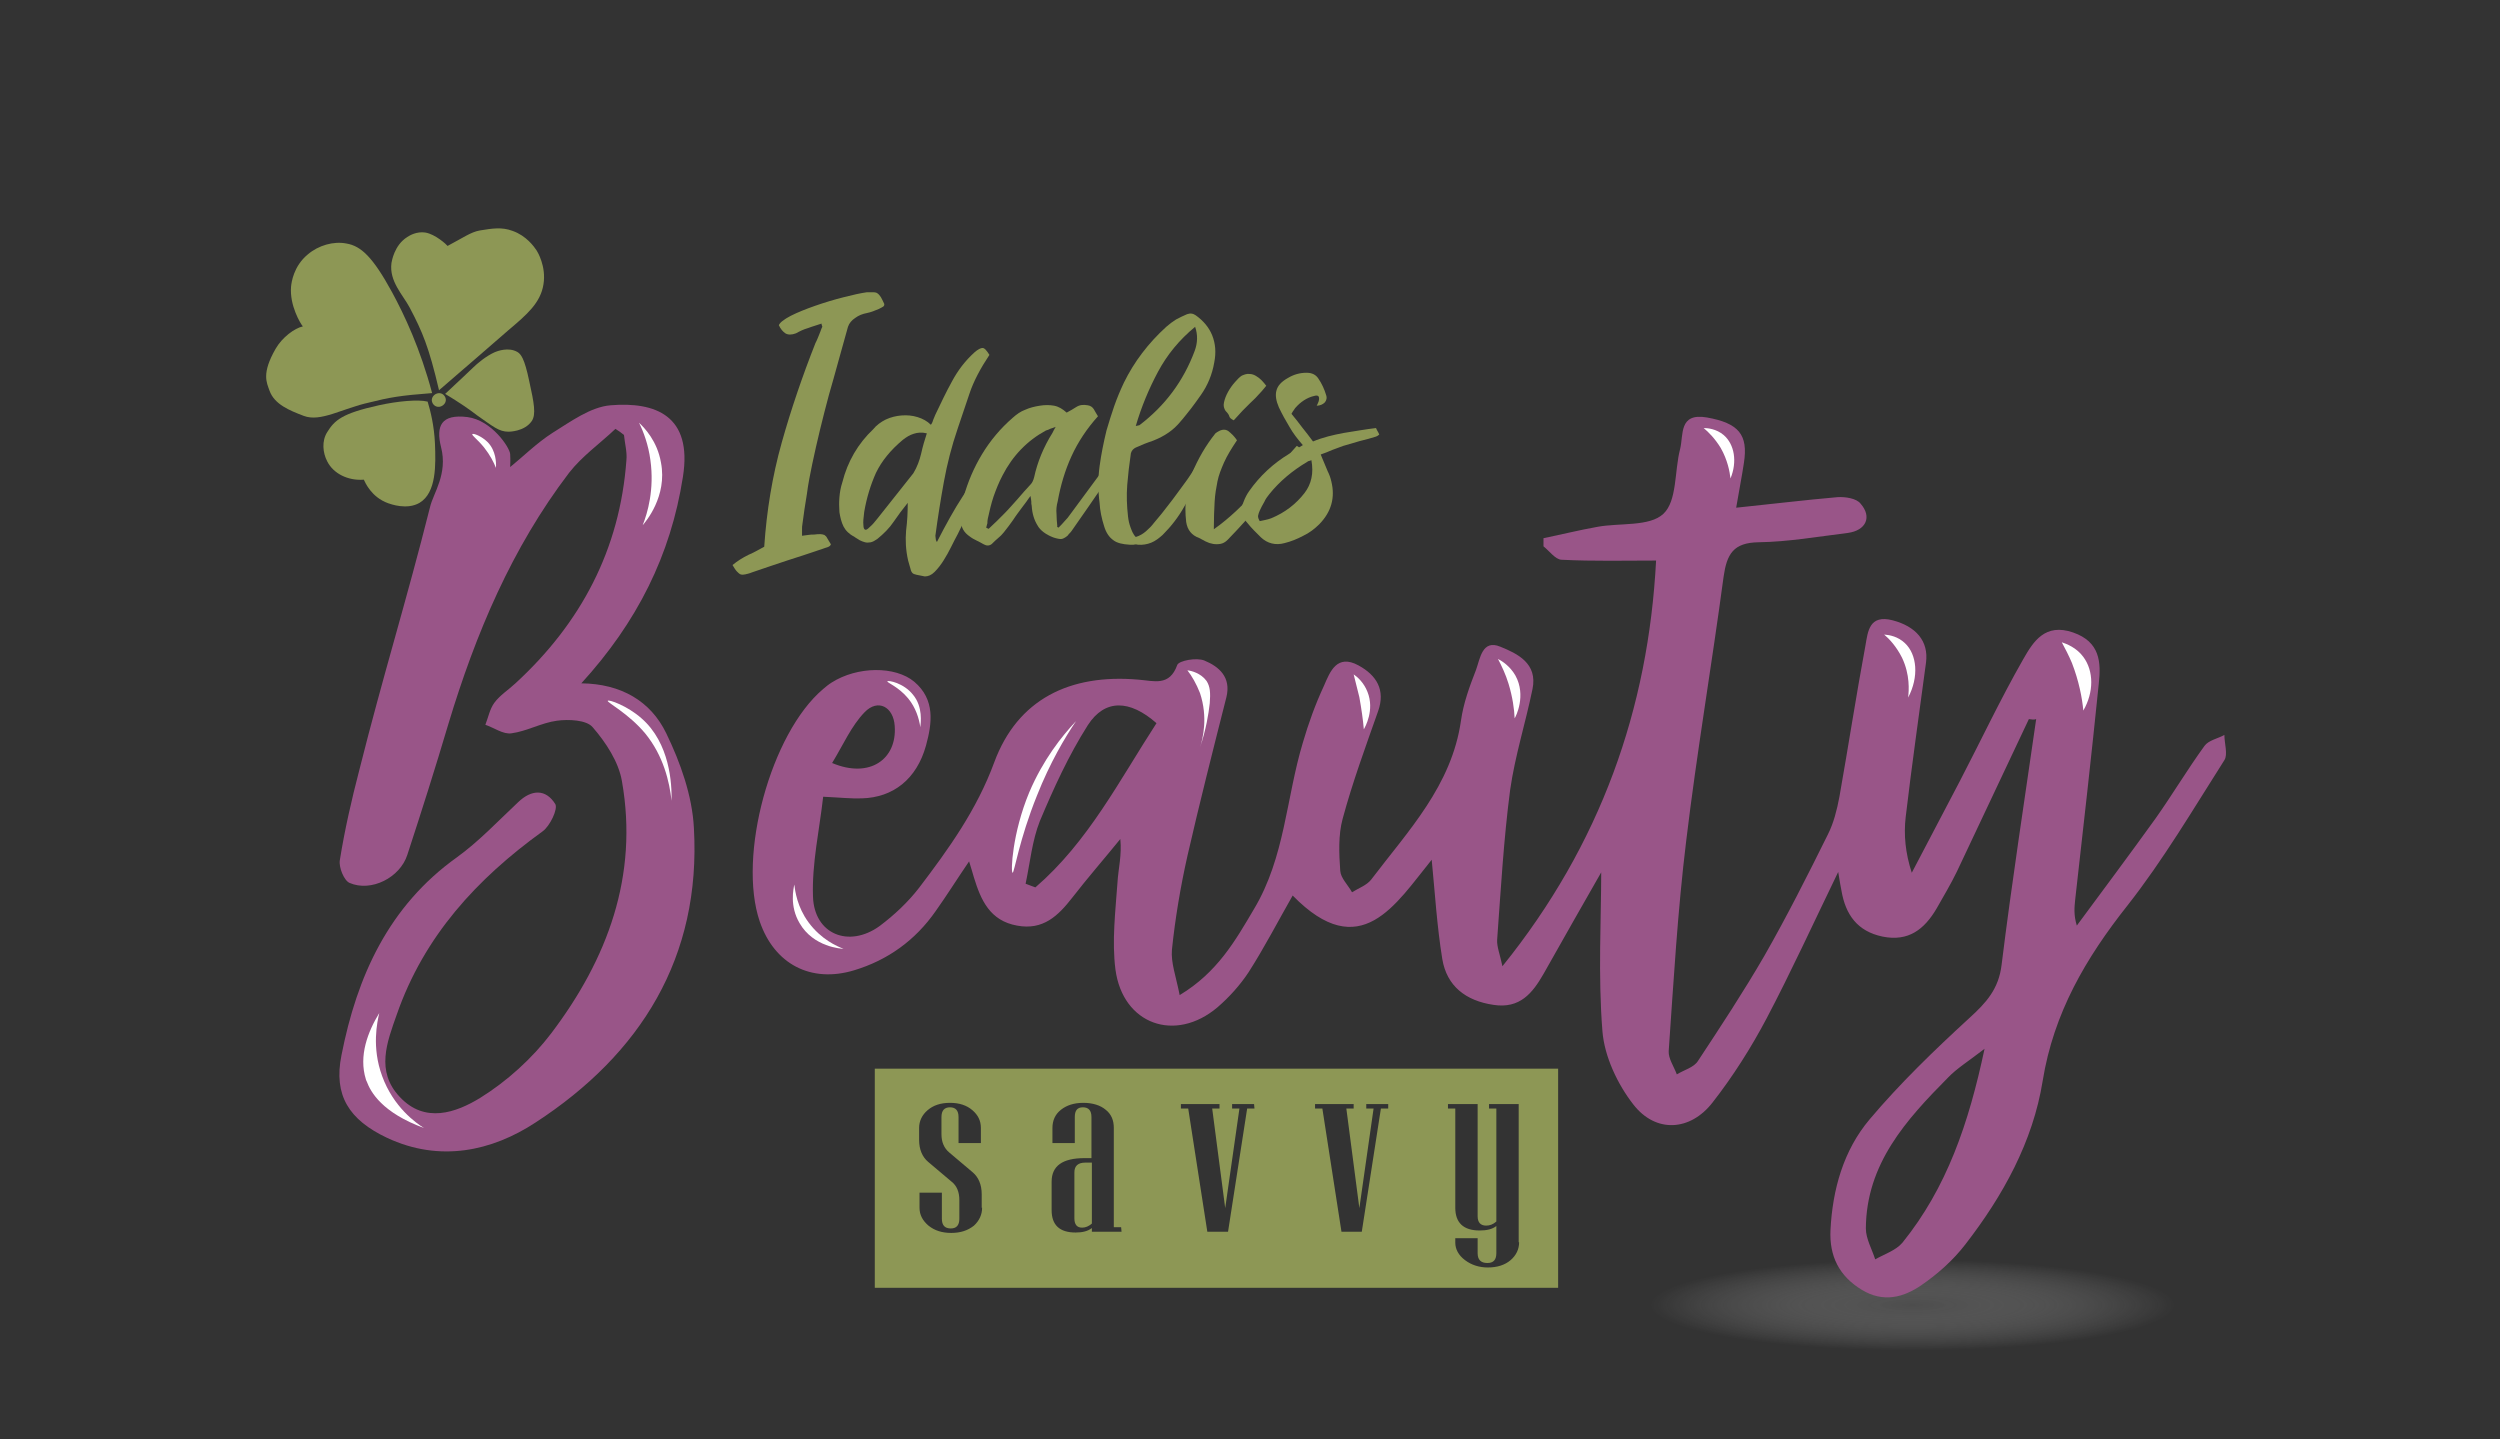 <?xml version="1.0" encoding="utf-8"?>
<!-- Generator: Adobe Illustrator 21.1.0, SVG Export Plug-In . SVG Version: 6.00 Build 0)  -->
<svg version="1.1" id="Capa_1" xmlns="http://www.w3.org/2000/svg" xmlns:xlink="http://www.w3.org/1999/xlink" x="0px" y="0px"
	 viewBox="0 0 615 354" style="enable-background:new 0 0 615 354;" xml:space="preserve">
<rect x="0" y="0" width="615" height="354" fill="#333333" stroke="none"/>
<style type="text/css">
	.st0{opacity:0.46;fill:url(#SVGID_1_);enable-background:new    ;}
	.st1{fill:#995588;}
	.st2{fill:#8D9755;}
	.st3{fill:#FFFFFF;}
</style>
<g>
	
		<radialGradient id="SVGID_1_" cx="470.5" cy="-576.615" r="64.515" gradientTransform="matrix(1 0 0 -0.173 0 221.288)" gradientUnits="userSpaceOnUse">
		<stop  offset="0" style="stop-color:#6B6B6B"/>
		<stop  offset="1" style="stop-color:#FFFFFF;stop-opacity:0"/>
	</radialGradient>
	<ellipse class="st0" cx="470.5" cy="321.1" rx="69.5" ry="11.4"/>
	<g>
		<g>
			<path class="st1" d="M499.1,176.9c-5.9,12.5-11.8,25-17.7,37.5c-1.5,3.1-3.3,6.1-5,9.1c-3,5.1-6.9,8.2-13.3,6.9
				c-6.2-1.3-9.1-5.4-10.1-11.3c-0.2-1-0.4-2.1-0.8-4.6c-6.2,12.8-11.6,24.6-17.6,36c-3.8,7.2-8.3,14.3-13.3,20.7
				c-5.5,7.1-14,7.6-19.5,0.5c-3.9-5-7.1-11.8-7.6-18c-1.1-13.8-0.3-27.7-0.3-39.1c-3.8,6.6-9,15.8-14.2,25
				c-2.7,4.7-5.8,8.6-12.3,7.6c-6.8-1-11.5-4.6-12.6-11.3c-1.3-8-1.8-16.2-2.6-24.4c-8.8,10.8-17.5,25.9-34.2,8.8
				c-3.6,6.3-6.9,12.7-10.8,18.8c-2.1,3.2-4.8,6.2-7.7,8.7c-10.4,8.8-23.3,4.2-25.1-9.3c-0.9-7,0-14.3,0.5-21.4
				c0.2-3.4,1.1-6.7,0.7-10.7c-3.9,4.8-8,9.5-11.8,14.4c-3.5,4.5-7.2,8.1-13.6,6.9c-6.7-1.2-8.9-6.3-10.6-11.8c-0.3-1-0.6-2.1-1.2-4
				c-3,4.4-5.5,8.4-8.2,12.2c-5,7.2-11.8,12.1-20.1,14.6c-10.6,3.2-19.6-1.5-23.2-12c-5.5-16.1,2.7-46.3,15.6-57.2
				c0.7-0.6,1.3-1.1,2.1-1.6c6.3-4,15.6-4.1,20.3-0.2c5.2,4.4,4.4,10.2,2.9,15.7c-2.3,8.3-8.1,12.8-15.8,13
				c-2.6,0.1-5.2-0.2-9.5-0.4c-0.9,8.1-2.8,16.4-2.5,24.6c0.3,9.2,8.8,12.7,16.4,7.2c3.6-2.7,7-5.9,9.7-9.4
				c7.3-9.6,14.2-19.2,18.5-30.9c5.7-15.4,18.5-21.8,35.5-20.3c3.8,0.3,7.6,1.7,9.5-3.6c0.4-1.1,4.8-1.9,6.7-1.1
				c3.6,1.5,6.6,4.1,5.4,9c-3.3,13-6.6,26-9.6,39.1c-1.7,7.6-3,15.3-3.8,23c-0.3,3.2,1,6.6,1.9,11.2c9.3-5.6,13.7-13.4,18.3-21.2
				c7.6-12.7,7.9-27.3,12-40.9c1.4-4.8,3.1-9.5,5.2-14c1.5-3.5,3.2-7.9,8.5-5c4.4,2.4,6.7,6,4.8,11.3c-3.1,8.8-6.3,17.5-8.7,26.4
				c-1.1,4-0.9,8.6-0.6,12.8c0.1,1.8,1.9,3.5,2.9,5.3c1.6-1,3.6-1.7,4.7-3.1c9.1-12,19.8-23.1,22.1-39.1c0.6-4.3,2.1-8.4,3.7-12.5
				c1-2.7,1.5-7.6,6-5.7c4.2,1.7,9.2,4.1,7.9,10.4c-1.7,8.3-4.3,16.4-5.5,24.8c-1.6,12.2-2.3,24.6-3.2,36.9
				c-0.1,1.7,0.7,3.6,1.3,6.5c24.2-30,35.9-63.4,37.8-99.8c-7.6,0-15.4,0.2-23.3-0.2c-1.5-0.1-2.9-2.1-4.4-3.3c0-0.7,0-1.4,0-2
				c4.4-0.9,8.8-2,13.3-2.8c5.5-1,12.8,0,16.2-3.2c3.4-3.2,2.7-10.5,4.1-15.9c0.9-3.5-0.4-9,6.6-7.8c7.8,1.4,10.2,4.2,9.1,11.2
				c-0.5,3.4-1.2,6.8-1.9,11c8.8-0.9,16.9-1.9,25-2.6c1.9-0.1,4.6,0.3,5.6,1.6c2.9,3.3,1.3,6.6-3.1,7.2c-7.3,0.9-14.7,2.2-22,2.3
				c-6.2,0.1-7.8,2.9-8.6,8.5c-2.9,21.7-6.6,43.3-9.2,65c-2.1,17.2-3.1,34.5-4.3,51.7c-0.1,1.8,1.3,3.8,2,5.7
				c1.8-1.1,4.2-1.7,5.2-3.3c5.6-8.5,11.2-17,16.3-25.8c5.6-9.8,10.7-19.9,15.7-30c1.4-2.8,2.2-6,2.8-9.2
				c2.2-12.4,4.1-24.8,6.4-37.2c0.6-3.4,0.9-7.7,6.7-6.2c5.7,1.5,8.9,5.1,8.2,10.4c-1.7,12.7-3.5,25.3-5,38
				c-0.5,4.3-0.1,8.8,1.5,13.7c3.9-7.5,7.9-15,11.8-22.5c5.2-10,10-20.2,15.6-30c2.5-4.4,5.4-9,12.3-6.6c6.6,2.3,6.9,7.3,6.3,12.6
				c-1.8,17.7-3.8,35.4-5.8,53.1c-0.2,1.9-0.4,3.8,0.4,6.4c6.5-8.8,13-17.5,19.4-26.4c4.1-5.8,7.8-12,12-17.8c1-1.4,3.3-1.8,4.9-2.7
				c0,2.1,0.9,4.8,0,6.2c-7.7,12.1-15,24.5-23.8,35.7c-10.3,13-18.2,26.5-20.9,43.2c-2.4,15-9.8,28.3-19,40.2
				c-3,3.9-6.8,7.3-10.9,10.1c-4.4,3-9.3,4.3-14.6,1.1c-5.6-3.4-8-8.3-7.7-14.7c0.5-10,3.2-19.6,9.6-27.2c7.5-8.9,15.9-17,24.5-24.9
				c4.2-3.8,7.3-7.2,8-13.2c2.5-20.2,5.6-40.2,8.5-60.4C500.4,177.1,499.8,177,499.1,176.9z M488.2,258c-4,3.1-6.8,4.8-9,7.1
				c-10.3,10.4-20.1,21.2-20.2,37.1c0,2.5,1.5,5.1,2.3,7.6c2.3-1.3,5.1-2.2,6.7-4.1C478.9,292.2,484.3,276.4,488.2,258z
				 M252.3,217.4c0.8,0.3,1.6,0.6,2.4,0.9c13-11.2,20.7-26.4,29.8-40.4c-6.6-5.8-12.7-6-16.9,0.5c-4.7,7.4-8.4,15.5-11.8,23.6
				C253.9,206.8,253.4,212.2,252.3,217.4z M204.7,187.7c9.2,3.9,16-0.9,15.4-9.1c-0.3-4.7-4.1-6.8-7.4-3.4
				C209.4,178.6,207.4,183.3,204.7,187.7z"/>
			<path class="st1" d="M151.4,105.5c-3.8,3.6-8.2,6.7-11.4,10.8c-14.1,18.5-23,39.6-29.7,61.8c-3.2,10.8-6.6,21.5-10.1,32.2
				c-1.8,5.6-8.9,9.2-14.2,6.9c-1.4-0.6-2.7-3.9-2.4-5.6c1.2-7.5,2.9-14.9,4.8-22.2c5.8-23.1,11.6-41.6,17.4-64.7
				c0.8-3.4,4.4-8.1,2.7-14.7c-1.3-5.2,0-8.2,6.5-7.4c6,0.8,10.4,7.5,10.5,9.1c0.1,1.5,0,2.9,0,3.2c3.1-2.5,6.5-5.9,10.4-8.4
				c4.5-2.8,9.4-6.4,14.3-6.8c11-0.9,20.2,2.5,17.8,17.6c-3,19.3-11.3,35.8-25,50.8c9.8,0.1,17.1,4.4,20.9,12.3
				c3.5,7.2,6.4,15.4,6.8,23.3c1.8,31.8-13.1,55.6-38.9,72.4c-10.8,7.1-23.6,9.9-36.6,3.8c-9.3-4.4-13.2-10.4-11.2-20.3
				c3.8-19.4,11.6-36.7,28.4-48.7c5.4-3.9,10.1-8.9,15-13.5c3.4-3.3,6.9-3.3,9.2,0.4c0.7,1.2-1.3,5.4-3.1,6.7
				c-16.2,11.7-29.2,25.8-35.9,45.1c-2.4,6.8-5.2,13.9,0.7,20.2c6.2,6.7,13.9,3.9,19.8,0.3c6.6-4.1,12.8-9.7,17.5-15.9
				c13.8-18.2,21.5-38.7,17.4-62c-0.8-4.8-4-9.6-7.2-13.3c-1.5-1.8-5.9-2-8.8-1.6c-3.8,0.5-7.4,2.6-11.2,3.1c-2,0.3-4.3-1.4-6.4-2.1
				c0.7-1.8,1.1-3.9,2.2-5.4c1.4-1.9,3.5-3.2,5.2-4.8c16.1-14.8,25.7-32.9,27.3-54.9c0.2-2-0.4-4.1-0.6-6.2
				C152.9,106.5,152.2,106,151.4,105.5z"/>
		</g>
	</g>
	<g>
		<g>
			<path class="st2" d="M264.3,288.4v11.3c0,1.5,0.6,2.3,1.9,2.3c0.8,0,1.6-0.3,2.4-1v-15H267C265.2,286,264.3,286.8,264.3,288.4z"
				/>
			<path class="st2" d="M215.2,262.9v53.9h168.1v-53.9H215.2z M241.6,297.1c0,1.7-0.7,3.2-2,4.4c-1.5,1.2-3.3,1.8-5.6,1.8
				s-4.1-0.6-5.6-1.8c-1.4-1.2-2.2-2.6-2.2-4.4v-3.7h5.5v6.4c0,1.6,0.7,2.4,2.2,2.4c1.4,0,2.1-0.8,2.1-2.4v-4.6
				c0-1.9-0.6-3.5-1.9-4.5l-5.8-4.9c-1.4-1.2-2.2-3-2.2-5.4v-2.9c0-1.7,0.7-3.2,2.1-4.4c1.4-1.2,3.2-1.8,5.5-1.8s4.1,0.6,5.5,1.8
				c1.4,1.2,2.1,2.6,2.1,4.4v3.7h-5.5v-6.4c0-1.6-0.7-2.4-2.1-2.4c-1.4,0-2.1,0.8-2.1,2.4v4.2c0,1.9,0.6,3.4,1.9,4.5l5.8,4.9
				c1.4,1.2,2.2,3,2.2,5.4v3.3H241.6z M275.9,303h-7.3v-0.9c-1,0.8-2.4,1.1-4,1.1c-3.9,0-5.9-1.8-5.9-5.5v-7c0-3.9,2.7-5.8,8.1-5.8
				h1.7v-10.1c0-1.6-0.7-2.4-2.1-2.4s-2,0.8-2,2.4v6.4h-5.5v-3.7c0-1.9,0.7-3.4,2.1-4.5s3.2-1.7,5.5-1.7s4.2,0.6,5.5,1.7
				c1.4,1.1,2,2.6,2,4.5v24.4h1.8L275.9,303L275.9,303z M308.6,272.7h-1.8l-4.7,30.3H297l-4.7-30.3h-1.8v-1.1h9.5v1.1h-1.8l3.2,24.5
				l3.5-24.5h-1.8v-1.1h5.4L308.6,272.7L308.6,272.7z M341.5,272.7h-1.8L335,303h-5l-4.7-30.3h-1.8v-1.1h9.5v1.1h-1.8l3.2,24.5
				l3.5-24.5h-1.8v-1.1h5.4L341.5,272.7L341.5,272.7z M373.7,305.6c0,1.7-0.7,3.2-2.1,4.4c-1.4,1.2-3.3,1.8-5.6,1.8
				c-2.1,0-4-0.6-5.6-1.8c-1.6-1.2-2.4-2.7-2.4-4.3v-1.1h5.5v3.7c0,1.6,0.8,2.4,2.4,2.4c1.5,0,2.2-0.8,2.2-2.4v-6.7
				c-1,0.8-2.4,1.1-4.1,1.1c-4,0-6-1.9-6-5.6v-24.4h-1.8v-1.1h7.3v27.6c0,1.5,0.7,2.3,2.1,2.3c0.9,0,1.7-0.3,2.5-1v-27.8h-1.8v-1.1
				h7.3v34H373.7z"/>
		</g>
	</g>
	<path class="st3" d="M116.2,106.8c0.2-0.3,2.3,0.5,3.8,2c2,2.1,2.1,5,2,6.3c-0.5-1.3-1.4-3.1-2.9-5
		C117.5,108.1,116,107.1,116.2,106.8z"/>
	<path class="st3" d="M149.5,172.4c0.2-0.4,4.8,1.2,8.3,4.3c7,6.1,7.5,16.1,7.4,20.3c-0.5-4.7-2-11.1-6.5-16.6
		C154.6,175.5,149.3,172.8,149.5,172.4z"/>
	<path class="st3" d="M93.3,249.2c-2.8,4.6-5.1,10.5-3.3,16.3c0,0.1,0.1,0.3,0.2,0.5c1,2.7,3.8,7.7,14.1,11.5
		c-1.9-1.2-7.5-5.1-10.3-12.8C91.4,257.6,92.8,251.4,93.3,249.2z"/>
	<path class="st3" d="M218.3,167.6c0.2-0.3,4,0.4,6.3,3.3c2.5,3,1.9,7,1.8,8c-0.3-2.1-1.1-4.8-3-7.1
		C221,168.9,218.1,167.9,218.3,167.6z"/>
	<path class="st3" d="M195.4,217.6c-0.2,1-1.2,5.3,1.3,9.5c3.4,5.9,10.3,6.3,10.8,6.3c-1.6-0.6-5.5-2.3-8.6-6.5
		C196.1,223.1,195.6,219.2,195.4,217.6z"/>
	<path class="st3" d="M292.1,164.9c1,0.1,3.3,0.7,4.7,2.6c0.9,1.4,1,2.9,0.8,5.5c-0.3,2.7-0.9,6.4-2.4,10.9c0.7-2.2,2-7.4,0-13.4
		C294.3,168.2,293.2,166.3,292.1,164.9z"/>
	<path class="st3" d="M264.7,177.4c-3.5,3.7-8.1,9.5-11.5,17.5c-4.2,10.1-4.6,19.7-4.1,19.8c0.4,0.1,1.6-8.1,6-19
		C258.3,187.6,262,181.4,264.7,177.4z"/>
	<path class="st3" d="M333,165.9c0.9,0.6,2.5,2,3.4,4.3c1.8,4.5-0.6,8.7-0.9,9.2c-0.2-2.4-0.6-5.1-1.1-7.9
		C333.9,169.5,333.4,167.6,333,165.9z"/>
	<path class="st3" d="M368.5,162.1c1,0.5,3,1.8,4.3,4.1c2.7,4.9,0.1,10.1-0.2,10.5c-0.1-2.3-0.5-5.2-1.5-8.5
		C370.4,165.9,369.4,163.8,368.5,162.1z"/>
	<path class="st3" d="M419.1,105.3c1,0,3.1,0.2,4.9,1.7c2.7,2.3,3.4,6.6,1.7,10.7c-0.2-1.7-0.7-4.5-2.4-7.5
		C421.9,107.9,420.3,106.3,419.1,105.3z"/>
	<path class="st3" d="M463.5,156.1c1.4,0.1,3.4,0.5,5.1,2.1c3,2.8,3.5,8.3,0.8,13.4c0.2-1.7,0.5-5.6-1.5-9.8
		C466.5,159,464.7,157.1,463.5,156.1z"/>
	<path class="st3" d="M507.2,158c1.2,0.4,3.6,1.3,5.3,3.6c2.6,3.5,2.6,8.7,0,13.2c-0.3-3.2-1.1-7.3-2.8-11.7
		C508.9,161.2,508,159.5,507.2,158z"/>
	<path class="st3" d="M157.2,104c1.1,2.2,2.3,5.4,2.8,9.2c1,7.2-0.7,13-1.9,16c0.7-0.8,6.1-7.1,4.5-15.4
		C161.7,108.5,158.5,105.2,157.2,104z"/>
	<g>
		<path class="st2" d="M108,96c-2.5-10.7-4.1-14.4-7.2-20.3c-1.7-3.2-5.1-6.5-4.5-11c0.1-0.5,0.7-4.4,3.9-6.4
			c0.6-0.4,2.3-1.4,4.4-1.1c2.5,0.4,5.3,3,5.5,3.3c3.8-2,5.7-3.4,7.9-3.8c3.1-0.5,5.4-0.9,8.1,0.1c3.4,1.2,5.3,3.9,5.9,4.8
			c0.2,0.3,2.4,3.9,1.7,8.3c-0.7,4.6-4.1,7.5-8.6,11.3C121.3,84.5,115.9,89.2,108,96z"/>
		<path class="st2" d="M106.3,96.7c-2.9-10.9-6.8-19.2-9.9-24.9c-4.7-8.6-7.6-11.3-11.2-11.9c-3.1-0.6-6.8,0.4-9.5,2.7
			c-3.5,2.9-4,6.9-4.1,7.9c-0.4,4.6,2.3,9.1,2.9,9.8c-2,0.4-5.1,2.7-6.7,5.5c-3.5,6.1-2.2,8.3-1.5,10.3c1.2,3.4,5,4.9,8.4,6.2
			c4.2,1.6,9.4-1.8,16.2-3.3C95.7,97.8,98.3,97.3,106.3,96.7z"/>
		<path class="st2" d="M109.5,96.9c3.9-3.6,5.1-4.8,6.8-6.4c1.1-1.1,3.4-3,5.5-3.9c0.5-0.2,3.3-1.3,5.5,0c0.8,0.5,1.7,1.4,2.9,7.2
			c1.2,5.4,1.7,8.2,0.6,9.8c-1.8,2.6-5.6,2.6-5.7,2.6c-2.4,0-3.8-1.3-7.7-4C115.6,100.8,113,99,109.5,96.9z"/>
		<path class="st2" d="M105.2,98.8c-2.3-0.6-7.5-0.1-12,0.9c-9.1,2-10.9,3.7-12.7,6.6c-1.4,2.2-1.1,5.1,0,7.2c1.5,3,5.1,4.8,9,4.5
			c0.3,0.6,1.8,4.3,6,5.8c0.6,0.2,4.6,1.7,7.7-0.1c4.2-2.5,4-9.4,3.8-14.6C106.8,104.7,105.9,101.1,105.2,98.8z"/>
		<path class="st2" d="M109.6,97.9c0.3,0.9-0.3,1.8-1.2,2.1c-0.9,0.3-1.8-0.2-2.1-1.1c-0.3-0.9,0.3-1.8,1.2-2.1
			C108.4,96.5,109.3,97,109.6,97.9z"/>
	</g>
</g>
<g>
	<path class="st2" d="M202.1,79.6c-1.1,0.4-2.3,0.7-3.3,1.1c-1.1,0.3-2.1,0.8-3,1.3c-1.1,0.4-1.9,0.4-2.6,0c-0.6-0.4-1.2-1.1-1.6-2
		c0.2-0.6,1.2-1.4,2.9-2.3c1.8-0.9,3.8-1.7,6.1-2.5c2.3-0.8,4.6-1.5,7-2.1c2.3-0.6,4.2-1,5.6-1.2c0.7,0,1.3,0,1.7,0
		c0.4,0,0.8,0.1,1,0.3c0.3,0.2,0.5,0.5,0.8,0.9c0.2,0.4,0.5,0.9,0.8,1.6c0.1,0.3,0,0.5-0.2,0.7c-0.3,0.2-0.7,0.4-1.1,0.6
		c-0.5,0.2-1,0.4-1.5,0.6c-0.5,0.2-1,0.3-1.4,0.4c-1.1,0.2-2.1,0.6-2.9,1.2c-0.9,0.6-1.5,1.3-1.8,2.2c-1.6,5.6-3.1,11.3-4.7,16.8
		c-1.5,5.6-2.9,11.3-4.1,17c-0.5,2.4-1,4.9-1.3,7.3c-0.4,2.5-0.8,4.9-1.1,7.4c-0.1,0.4-0.1,0.9-0.1,1.4c0,0.5,0,1,0,1.5
		c0.5-0.1,1-0.1,1.5-0.2c0.5-0.1,1-0.1,1.5-0.1c0.6-0.1,1.1-0.1,1.5-0.1s0.7,0.1,1,0.2c0.3,0.2,0.5,0.4,0.7,0.8
		c0.2,0.3,0.5,0.8,0.9,1.5c-0.1,0.3-0.3,0.5-0.8,0.7c-0.4,0.1-0.9,0.3-1.2,0.4c-3,1-5.9,2-8.8,2.9c-2.9,1-5.8,1.9-8.6,2.9
		c-0.7,0.3-1.3,0.4-1.7,0.5c-0.4,0.1-0.8,0.1-1.1,0c-0.3-0.1-0.6-0.4-0.9-0.7c-0.3-0.3-0.7-0.9-1.1-1.6c1.2-1,2.5-1.8,3.9-2.5
		c1.4-0.6,2.6-1.3,3.9-2c0.6-8.9,2-17.4,4.3-25.6c2.3-8.2,5.1-16.4,8.3-24.5c0.2-0.4,0.4-0.8,0.6-1.3c0.2-0.5,0.4-1,0.6-1.5
		c0.2-0.5,0.3-0.9,0.5-1.2C202.1,79.9,202.1,79.7,202.1,79.6z"/>
	<path class="st2" d="M230.5,133.3c2.2-4.3,4.3-8.1,6.4-11.3c2-3.2,4.2-6.1,6.5-8.6c0.3,0.1,0.5,0.3,0.8,0.4c0.3,0.2,0.6,0.3,1,0.5
		c-1.7,2.9-3.4,5.7-5,8.5c-1.6,2.8-3.2,5.6-4.6,8.6c-0.5,0.9-1,1.9-1.6,3.1c-0.6,1.2-1.2,2.3-1.9,3.4c-0.7,1.1-1.4,2-2.2,2.8
		c-0.8,0.8-1.6,1.1-2.4,1.1c-0.9-0.2-1.6-0.3-2-0.4c-0.4-0.1-0.8-0.2-1-0.4c-0.2-0.2-0.4-0.5-0.5-1c-0.1-0.4-0.3-1.1-0.6-2.1
		c-0.6-2.6-0.7-5.1-0.5-7.4c0.3-2.3,0.4-4.6,0.4-6.8c-1.3,1.6-2.4,3.1-3.5,4.7c-1,1.5-2.4,2.9-4,4.2c-0.6,0.4-1.1,0.7-1.6,0.8
		c-0.5,0.1-1,0.1-1.4,0c-0.4-0.1-0.9-0.3-1.3-0.5c-0.4-0.3-0.9-0.5-1.4-0.9c-1.2-0.6-2.1-1.5-2.6-2.5c-0.5-1-0.8-2.2-1-3.5
		c-0.1-1.3-0.1-2.5,0-3.7c0.1-1.2,0.3-2.4,0.7-3.6c1.3-5.2,3.9-9.6,7.6-13.1c0.8-1,1.9-1.8,3.1-2.4c1.3-0.6,2.6-0.9,3.9-1
		c1.3-0.1,2.6,0,3.9,0.4c1.3,0.4,2.4,1,3.3,1.9c0.3-0.4,0.5-0.9,0.6-1.3c0.2-0.4,0.3-0.8,0.5-1.2c1.3-2.7,2.6-5.5,4.1-8.2
		c1.5-2.8,3.3-5.1,5.5-7.1c0.9-0.8,1.6-1.1,2-1.1c0.5,0,1,0.6,1.7,1.7c-2.2,3.3-3.9,6.5-4.9,9.5c-1,3-2,5.9-2.9,8.6
		c-1.5,4.4-2.6,8.7-3.4,13.1c-0.8,4.4-1.5,8.8-2.1,13.3c0.1,0.7,0.1,1.1,0.2,1.2C230.4,133.2,230.4,133.3,230.5,133.3z M215.9,127.5
		l8.8-11.1c0.9-1.5,1.5-3.1,1.9-4.8c0.4-1.8,0.9-3.5,1.4-5c-1.2-0.3-2.3-0.2-3.2,0.1c-1,0.3-1.8,0.8-2.7,1.5c-3,2.5-5.2,5.2-6.6,8.1
		c-1.3,2.9-2.3,6.1-2.9,9.6c-0.2,1.5-0.3,2.6-0.2,3.3c0,0.7,0.2,1,0.4,1.1c0.3,0.1,0.6-0.1,1.1-0.6
		C214.6,129.1,215.2,128.4,215.9,127.5z"/>
	<path class="st2" d="M260.4,129.8c0.5-0.5,1-1,1.5-1.6c0.5-0.5,1-1.1,1.4-1.7c1.5-2,3-4.1,4.5-6.1c1.5-2,3-4.1,4.5-6.1
		c0.4-0.5,0.8-1,1.2-1.6c0.4-0.5,1-1.2,1.5-1.9c0.2,0.3,0.3,0.6,0.5,0.8c0.1,0.2,0.3,0.5,0.5,0.8c-0.7,1.1-1.4,2.2-2.1,3.3
		c-0.7,1.1-1.4,2.3-2.2,3.3c-1.3,1.8-2.6,3.7-3.9,5.6c-1.3,1.9-2.6,3.7-3.9,5.6c-0.2,0.3-0.4,0.6-0.6,0.8c-0.2,0.2-0.5,0.5-0.7,0.8
		c-0.6,0.5-1.2,0.8-1.6,0.8c-0.4,0-1-0.1-1.9-0.4c-1.8-0.7-3.2-1.7-3.9-3c-0.8-1.3-1.3-2.9-1.4-4.8c-0.1-0.3-0.1-0.6-0.1-1
		c0-0.3-0.1-0.8-0.2-1.4c-0.4,0.5-0.7,1-1,1.4c-0.3,0.4-0.6,0.8-0.9,1.2c-0.8,1.1-1.6,2.1-2.3,3.2c-0.7,1-1.5,2.1-2.4,3.2
		c-0.4,0.5-0.9,1-1.4,1.4c-0.5,0.4-1,0.9-1.5,1.4c-0.6,0.5-1.3,0.5-2,0.1c-0.5-0.3-1.1-0.6-1.7-0.9c-0.6-0.3-1.2-0.6-1.7-1
		c-1.5-1-2.2-2.3-2.2-3.9c0-1,0-1.9,0.1-2.9c0.1-1,0.2-1.9,0.5-2.8c1.1-3.9,2.6-7.4,4.6-10.7c2-3.3,4.5-6.3,7.5-8.9
		c1-0.9,2-1.6,3.1-2c1.1-0.5,2.3-0.8,3.6-1c1.2-0.2,2.4-0.2,3.5,0c1.1,0.2,2.1,0.8,3.1,1.7c0.8-0.4,1.6-0.9,2.4-1.4
		c0.8-0.5,1.7-0.6,2.8-0.4c0.7,0.1,1.2,0.5,1.5,1c0.3,0.5,0.6,1.1,1,1.7c-2.7,3-4.9,6.3-6.5,9.8c-1.6,3.5-2.7,7.2-3.4,11.1
		c-0.3,1.1-0.4,2.1-0.3,3.1c0,1,0.1,2,0.2,3.1C259.9,129.6,260.1,129.6,260.4,129.8z M242.6,129.8l0.6,0.3c0.7-0.7,1.4-1.3,2-1.9
		c0.6-0.6,1.3-1.3,1.9-1.9c1.1-1.1,2.1-2.3,3.2-3.5c1-1.2,2.1-2.4,3.2-3.6c0.4-0.4,0.7-1,0.9-1.8c0.8-3.7,2.3-7.4,4.5-10.9
		c0.1-0.2,0.2-0.4,0.3-0.6c0.1-0.2,0.3-0.5,0.5-0.9c-0.6,0.2-1,0.4-1.4,0.5c-0.3,0.2-0.7,0.3-1,0.4c-4.6,2.5-8.2,6.2-10.7,11.1
		c-0.9,1.7-1.6,3.5-2.2,5.2c-0.6,1.8-1,3.6-1.4,5.4c-0.1,0.4-0.1,0.8-0.1,1.1C242.8,129,242.7,129.4,242.6,129.8z"/>
	<path class="st2" d="M279.4,132.1c1-0.3,1.8-0.8,2.5-1.4c0.7-0.6,1.4-1.3,2-2.1c1.3-1.5,2.5-3,3.7-4.6c1.2-1.5,2.3-3.1,3.5-4.7
		c0.7-0.9,1.3-1.8,1.9-2.7c0.6-0.9,1.2-1.9,1.8-2.9c0.3,0.1,0.6,0.1,1,0.2c0.3,0.1,0.7,0.2,1,0.3c-0.1,0.3-0.2,0.5-0.2,0.7
		c0,0.2-0.1,0.4-0.2,0.6c-0.9,1.5-1.7,2.9-2.5,4.5c-0.8,1.5-1.6,3-2.5,4.5c-1.5,2.7-3.3,5-5.4,7.1c-0.9,0.8-1.8,1.5-2.8,1.9
		c-1,0.4-2.1,0.6-3.3,0.5c-0.3-0.1-0.7-0.1-1,0c-0.3,0-0.7,0-1,0c-1.7-0.1-3.1-0.4-4-1.1c-1-0.7-1.8-1.8-2.3-3.5
		c-0.6-1.9-1-3.8-1.1-5.7c-0.4-3-0.4-6.1,0-9c0.4-3,1-5.9,1.7-8.8c0.6-2,1.2-4,1.9-6c0.7-2,1.5-3.9,2.4-5.8c2.5-5.1,6-9.7,10.4-13.7
		c0.8-0.7,1.6-1.3,2.4-1.8c0.9-0.5,1.8-0.9,2.7-1.3c0.8-0.3,1.5-0.2,2.2,0.3c1.8,1.3,3.2,2.9,4,4.9c0.8,2,1,4.2,0.5,6.7
		c-0.5,2.9-1.6,5.6-3.3,8c-0.8,1.1-1.6,2.3-2.4,3.3c-0.9,1.1-1.7,2.2-2.6,3.2c-1.7,2.1-3.9,3.6-6.7,4.7c-0.8,0.3-1.5,0.5-2.2,0.8
		c-0.7,0.3-1.4,0.6-2.1,0.9c-0.6,0.3-1,0.7-1.2,1.4c-0.4,2.7-0.7,5.3-0.9,7.8c-0.2,2.6-0.1,5.2,0.2,7.8c0.1,0.9,0.3,1.8,0.6,2.6
		S278.7,131.4,279.4,132.1z M294,80.4c-3.9,3.2-6.9,6.9-9.1,11c-2.2,4.1-4.1,8.6-5.5,13.4c0.5-0.1,0.8-0.2,0.9-0.2
		c6.3-4.8,10.8-10.8,13.6-18.3C294.6,84.4,294.7,82.4,294,80.4z"/>
	<path class="st2" d="M319,109.7c0.3,0.1,0.5,0.3,0.6,0.4c0.2,0.1,0.3,0.3,0.5,0.4c0,0.3,0,0.4-0.1,0.5c-3.2,4.2-6.2,8.1-9,11.6
		c-2.8,3.6-5.8,6.9-9,10.2c-0.6,0.6-1.2,0.9-1.8,1c-0.6,0.1-1.2,0.1-1.8,0c-0.6-0.1-1.2-0.3-1.8-0.6c-0.6-0.3-1.1-0.6-1.7-0.9
		c-1.7-0.6-2.8-1.9-3.1-3.9c-0.5-4.3,0-8.3,1.4-11.9c1.5-3.6,3.4-6.9,5.8-9.9c1.3-1,2.3-1.1,3.1-0.6c0.8,0.6,1.5,1.3,2.2,2.3
		c-1.4,2.1-2.5,3.9-3.2,5.5c-0.7,1.6-1.3,3.1-1.6,4.6c-0.3,1.5-0.6,3.2-0.7,5c-0.1,1.8-0.2,4.1-0.2,6.8c2-1.4,3.9-3,5.7-4.7
		c1.8-1.7,3.6-3.5,5.3-5.3c1.7-1.8,3.3-3.6,4.9-5.4S317.6,111.2,319,109.7z M311.5,94.9c-0.8,1-1.5,1.8-2.1,2.4
		c-0.6,0.7-1.3,1.3-1.9,1.9c-0.6,0.6-1.2,1.2-1.9,1.9c-0.6,0.7-1.3,1.4-2.1,2.3c-0.6-0.3-1-0.6-1.1-1c-0.1-0.4-0.4-0.8-0.9-1.3
		c-0.4-0.6-0.6-1.3-0.4-2.1c0.2-0.9,0.5-1.7,1-2.6s1-1.6,1.7-2.4c0.6-0.7,1.2-1.3,1.7-1.6c0.7-0.3,1.3-0.5,1.9-0.4
		c0.6,0,1.1,0.2,1.6,0.5s0.9,0.6,1.3,1C310.8,94,311.1,94.4,311.5,94.9z"/>
	<path class="st2" d="M320.5,109.5c-1.3-1.5-2.4-2.9-3.3-4.5c-0.9-1.5-1.8-3.1-2.6-4.8c-0.7-1.6-0.9-3-0.6-4.1
		c0.3-1.2,1.2-2.2,2.8-3.1c1.5-0.9,3-1.3,4.6-1.3c1.4,0,2.3,0.5,2.9,1.4c0.9,1.3,1.5,2.7,1.9,4c0.3,0.8,0.1,1.4-0.3,1.9
		c-0.5,0.5-1.2,0.8-2,0.8c0.3-0.5,0.4-0.9,0.5-1.1c0.3-1.2-0.1-1.6-1.1-1.3c-1.8,0.4-3.4,1.5-4.7,3c-0.1,0.2-0.3,0.4-0.4,0.6
		c-0.2,0.2-0.3,0.5-0.5,0.8c0.9,1.1,1.8,2.2,2.6,3.3c0.9,1.1,1.8,2.3,2.7,3.5c2.4-1,4.9-1.6,7.6-2.1c2.6-0.4,5.3-0.9,7.9-1.2
		c0.1,0.3,0.3,0.6,0.4,0.8c0.1,0.2,0.3,0.5,0.4,0.8c-0.1,0.1-0.3,0.2-0.4,0.3c-0.1,0.1-0.3,0.1-0.4,0.2c-1.3,0.4-2.7,0.8-4,1.1
		c-1.4,0.4-2.7,0.8-4.1,1.2c-0.9,0.3-1.8,0.7-2.7,1c-0.9,0.4-1.9,0.8-2.8,1.1c0.3,0.7,0.5,1.3,0.7,1.7c0.3,0.8,0.7,1.6,1,2.4
		c0.4,0.8,0.7,1.6,0.9,2.5c1,4,0,7.5-2.9,10.5c-1.2,1.2-2.5,2.2-4,2.9c-1.5,0.8-3,1.4-4.6,1.8c-2.2,0.6-4.2,0.1-5.8-1.4
		c-0.6-0.6-1.1-1.1-1.7-1.7c-0.6-0.6-1.1-1.2-1.6-1.8c-1.5-1.6-1.9-3.3-1-5.2c0.4-1.1,0.9-2,1.4-2.7c2.6-3.7,5.9-6.8,9.9-9.2
		c0.6-0.3,1.2-0.6,1.8-1C319.1,110.3,319.8,109.9,320.5,109.5z M322.6,113.2c-0.3,0.1-0.4,0.2-0.6,0.2c-0.1,0-0.3,0.1-0.4,0.2
		c-3.7,2.2-6.8,4.8-9.3,7.9c-0.5,0.6-1,1.3-1.3,2c-0.4,0.7-0.8,1.4-1.1,2.1c-0.2,0.4-0.3,0.8-0.4,1.2c-0.1,0.4,0.1,0.9,0.4,1.4
		c0.5-0.1,1-0.2,1.4-0.3c0.4-0.1,0.9-0.2,1.4-0.4c3.4-1.4,6.1-3.5,8.2-6.2C322.6,119.1,323.2,116.4,322.6,113.2z"/>
</g>
</svg>
